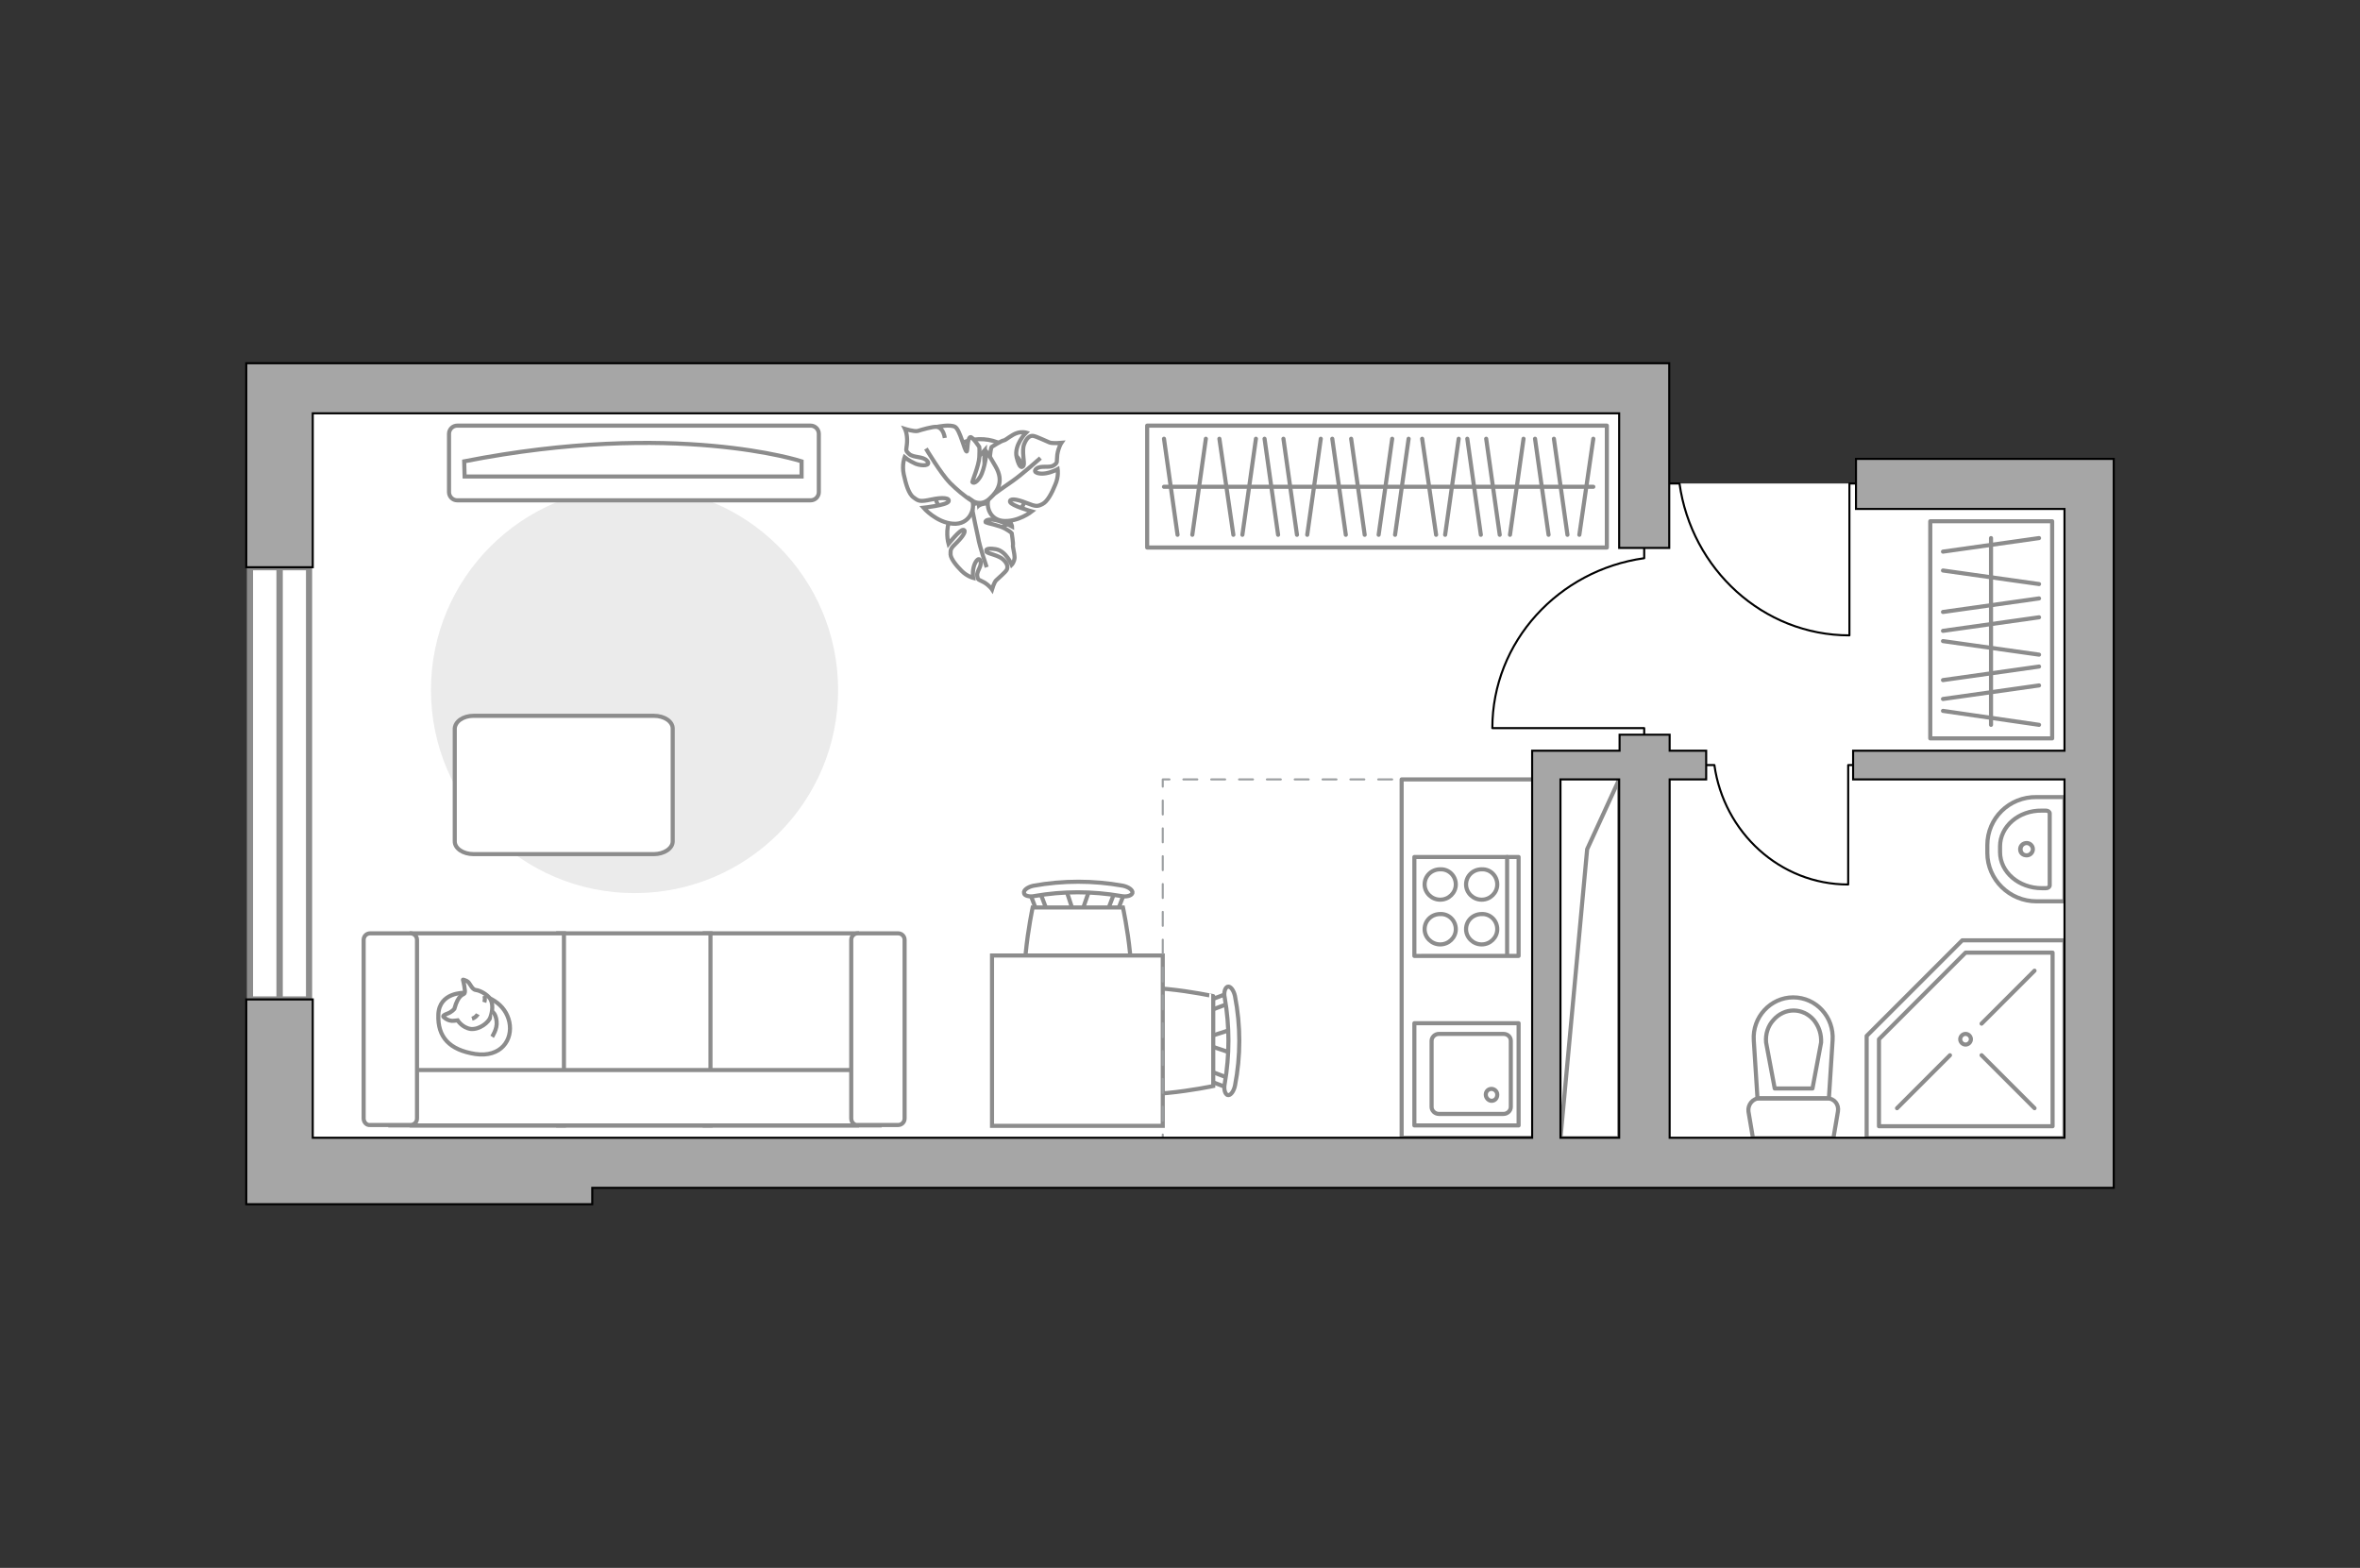 <?xml version="1.0" encoding="utf-8"?>
<!-- Generator: Adobe Illustrator 28.2.0, SVG Export Plug-In . SVG Version: 6.00 Build 0)  -->
<svg version="1.1" xmlns="http://www.w3.org/2000/svg" xmlns:xlink="http://www.w3.org/1999/xlink" x="0px" y="0px"
	 viewBox="0 0 575 382" style="enable-background:new 0 0 575 382;" xml:space="preserve">
<rect x="0" y="0" width="575" height="382" fill="#333333" stroke="none"/>
<style type="text/css">
	.st0{fill:#FFFFFF;}
	.st1{fill:#FFFFFF;stroke:#8C8C8C;stroke-width:1.5;stroke-linecap:round;stroke-miterlimit:10;}
	.st2{fill:#EBEBEB;}
	.st3{fill:#FFFFFF;stroke:#8C8C8C;stroke-miterlimit:10;}
	.st4{fill:none;stroke:#8C8C8C;stroke-linecap:round;stroke-linejoin:round;stroke-miterlimit:10;}
	
		.st5{fill:none;stroke:#9C9FA1;stroke-width:0.5;stroke-linecap:round;stroke-linejoin:round;stroke-miterlimit:22.926;stroke-dasharray:3.391;}
	.st6{fill:#8C8C8C;}
	.st7{fill:none;stroke:#000000;stroke-width:0.5;stroke-linecap:round;stroke-linejoin:round;stroke-miterlimit:10;}
	.st8{fill:#A6A6A6;stroke:#000000;stroke-width:0.5;stroke-miterlimit:10;}
	.st9{fill:none;stroke:#8C8C8C;stroke-width:1.413;stroke-linecap:round;stroke-linejoin:round;stroke-miterlimit:10;}
	.st10{fill:none;stroke:#8C8C8C;stroke-width:1.461;stroke-linecap:round;stroke-linejoin:round;stroke-miterlimit:10;}
</style>
<g id="bg">
	<g>
	</g>
	<polygon class="st0" points="510,284 510,117.8 401.5,117.8 401.5,95 68.1,95 68.1,117.8 68.1,140.6 68.1,284 	"/>
</g>
<g id="windows">
	<g>
		<path id="Vector_118_00000098910620301619303500000010723140038793883560_" class="st1" d="M68.1,243.5h7.2V138.2h-7.2V243.5z"/>
		<path id="Vector_124_00000165219846423066090320000016571123673493618577_" class="st1" d="M60.9,243.5h7.2V138.2h-7.2V243.5z"/>
	</g>
</g>
<g id="furniture">
	<g>
		<path id="Vector_96_2_" class="st2" d="M154.6,217.6c-27.4,0-49.6-22.2-49.6-49.5s22.2-49.5,49.6-49.5s49.6,22.2,49.6,49.5
			S182,217.6,154.6,217.6z"/>
		<g>
			<path id="Vector_54_2_" class="st3" d="M208.8,274.2h-37.1v-46.8h37.1L208.8,274.2L208.8,274.2z"/>
			<path id="Vector_55_2_" class="st3" d="M173.1,274.2H136v-46.8h37.1V274.2z"/>
			<path id="Vector_56_2_" class="st3" d="M137.4,274.2h-37.1v-46.8h37.1V274.2z"/>
			<path id="Vector_57_2_" class="st3" d="M210.7,260.7l3.5,13.5H95.1v-13.5H210.7z"/>
			<path id="Vector_58_2_" class="st3" d="M207.4,272.5V229c0-0.9,0.7-1.6,1.6-1.6h9.8c0.9,0,1.6,0.7,1.6,1.6v43.5
				c0,0.9-0.7,1.6-1.6,1.6H209C208.1,274.2,207.4,273.4,207.4,272.5z"/>
			<path id="Vector_59_2_" class="st3" d="M88.6,272.5V229c0-0.9,0.7-1.6,1.6-1.6h9.8c0.9,0,1.6,0.7,1.6,1.6v43.5
				c0,0.9-0.7,1.6-1.6,1.6h-9.8C89.3,274.2,88.6,273.4,88.6,272.5z"/>
			<g>
				<path class="st3" d="M113.1,241.9c0,0-6.1-0.2-6.3,5.3s2.7,8.6,9,9.6c6.3,0.9,9.2-3.5,8.3-7.8
					C123.2,244.8,119.2,242,113.1,241.9z"/>
				<path class="st3" d="M110.7,245.8c0,0-0.6,0.8-1.8,1.2c-1.1,0.4-0.9,0.7-0.9,0.7s1.1,1.2,2.6,1c0.9-0.1,0.9-0.1,0.9-0.1
					s1.1,1.8,3.2,2.1c2.1,0.2,4.4-1.6,4.8-2.9c0.5-1.4,0.7-3.3-0.1-4.5c-0.8-1.1-2.5-2-3.5-2.1c-1.1-0.2-1.3-1.8-2.2-2.2
					s-0.9-0.3-0.9-0.3s0.7,2.8,0.4,3.3C113,242.4,111.7,242.1,110.7,245.8z"/>
				<path class="st3" d="M116.4,247.1c0,0-0.4,0.8-1.4,1.1"/>
				<path class="st3" d="M118,244.2c0,0,0.3-0.9,0-1.6"/>
				<path class="st3" d="M119.9,246.5c0,0,0.9,0.3,1.1,2.4c0.2,1.8-1.1,3.7-1.1,3.7"/>
			</g>
		</g>
		<path id="Vector_84_2_" class="st3" d="M115.4,174.4h43.9c2.6,0,4.6,1.4,4.6,3.1V205c0,1.7-2.1,3.1-4.6,3.1h-43.9
			c-2.6,0-4.6-1.4-4.6-3.1v-27.5C110.9,175.8,112.8,174.4,115.4,174.4z"/>
	</g>
	<g>
		<path class="st3" d="M197.5,103.7h-86.1c-1.1,0-2,0.9-2,2v14.2c0,1.1,0.9,2,2,2h86.1c1.1,0,2-0.9,2-2v-14.2
			C199.5,104.6,198.6,103.7,197.5,103.7z"/>
		<path id="Vector_103_2_" class="st3" d="M113.2,116.1h82.1v-3.7c0,0-30.8-10.1-82.2,0L113.2,116.1z"/>
	</g>
	<g>
		<g>
			<g id="Group_6_4_">
				<g id="Group_7_4_">
					<path id="Vector_15_4_" class="st3" d="M300.1,250.8l-6.2,2v1.7l6.2,2.1V250.8z"/>
				</g>
				<g id="Group_8_4_">
					<path id="Vector_16_4_" class="st3" d="M294.1,262.3c0,0.6,0.3,1,0.7,1.1l5,1.9c0.5,0.2,0.9-0.2,1-0.9c0.1-0.7-0.2-1.3-0.6-1.4
						l-5-1.9c-0.5-0.2-0.9,0.2-1,0.9C294.1,262.1,294.1,262.2,294.1,262.3z"/>
				</g>
				<g id="Group_9_4_">
					<path id="Vector_17_4_" class="st3" d="M294.1,244.9c0,0.1,0,0.2,0,0.3c0.1,0.7,0.6,1,1,0.9l5-1.9c0.5-0.2,0.7-0.9,0.6-1.5
						c-0.1-0.7-0.6-1-1-0.9l-5,1.9C294.4,243.9,294.1,244.3,294.1,244.9z"/>
				</g>
				<path id="Vector_18_4_" class="st3" d="M269.9,242.7c-3.9,3.9-3.9,18,0,21.9c4.6,4.5,25.7,0,25.7,0v-21.9
					C295.6,242.7,274.4,238.1,269.9,242.7z"/>
				<path id="Vector_19_4_" class="st3" d="M298.4,243.1c1.2,6.9,1.2,14,0,20.9c-0.3,1.4,0.1,2.6,0.7,2.8c0.7,0.2,1.5-0.9,1.8-2.3
					c1.4-7.2,1.4-14.6,0-21.8c-0.3-1.4-1.1-2.5-1.8-2.3C298.5,240.6,298.1,241.8,298.4,243.1z"/>
			</g>
			<g id="Group_6_3_">
				<g id="Group_7_3_">
					<path id="Vector_15_3_" class="st3" d="M259.7,216.6l2,6.1h1.7l2.1-6.1H259.7z"/>
				</g>
				<g id="Group_8_3_">
					<path id="Vector_16_3_" class="st3" d="M271.2,222.6c0.6,0,1-0.3,1.1-0.7l1.9-5c0.2-0.5-0.2-0.9-0.9-1
						c-0.7-0.1-1.4,0.2-1.4,0.6l-1.9,5c-0.2,0.5,0.2,0.9,0.9,1C271.1,222.6,271.2,222.6,271.2,222.6z"/>
				</g>
				<g id="Group_9_3_">
					<path id="Vector_17_3_" class="st3" d="M253.8,222.6c0.1,0,0.2,0,0.3,0c0.7-0.1,1-0.6,0.9-1l-1.9-5c-0.2-0.5-0.9-0.7-1.5-0.6
						c-0.7,0.1-1,0.6-0.9,1l1.9,5C252.9,222.3,253.3,222.6,253.8,222.6z"/>
				</g>
				<path id="Vector_18_3_" class="st3" d="M251.6,246.7c3.9,3.9,18.1,3.9,22,0c4.6-4.5,0-25.6,0-25.6h-22
					C251.6,221.1,247.1,242.2,251.6,246.7z"/>
				<path id="Vector_19_3_" class="st3" d="M252.1,218.3c6.9-1.2,14-1.2,21,0c1.4,0.3,2.6-0.1,2.8-0.7c0.2-0.7-0.9-1.5-2.3-1.8
					c-7.2-1.3-14.6-1.3-21.8,0c-1.4,0.3-2.5,1.1-2.3,1.8C249.5,218.2,250.8,218.6,252.1,218.3z"/>
			</g>
		</g>
		<rect x="241.7" y="232.8" class="st3" width="41.6" height="41.5"/>
	</g>
	<g>
		<path id="Vector_60_1_" class="st3" d="M239.3,129.7c6.3-0.2,11.2-5.5,11-11.7c-0.2-6.3-5.5-11.2-11.8-11s-11.2,5.5-11,11.7
			S233,129.9,239.3,129.7z"/>
		<path class="st3" d="M237.3,125.3c0,0,0-2,2.1-2.5c2.2-0.5,4.4-0.4,5.8,2.4s1.4,3.1,1.4,3.1s-3-1.6-4.8-1.7s-1.8,0.6-1.6,0.7
			c0.1,0.1,3.3,0.7,4.7,1.5c1.4,0.8,1.6,1.1,1.6,1.1s0.4,2.5,0.3,2.9c-0.1,0.4,0.4,2,0.4,3.1c-0.1,1.1-0.7,1.7-0.7,1.7
			s-1.4-3.4-3.9-3.8c-2.5-0.4-2.5,0.3-2.2,0.7c0.4,0.4,2.9,0.8,4,1.8s1.2,1.9,0.9,2.5c-0.3,0.6-2.1,2.1-2.6,2.6s-1,2.2-1,2.2
			s-0.6-0.9-1.9-1.7c-1.4-0.8-1.5-0.4-1.7-1.6c-0.2-1.1,1.2-2.4,0.8-3.6c-0.4-1.2-1.4,0.2-1.7,1.6c-0.3,1.4-0.1,2.5-0.1,2.5
			s-1.5-0.4-2.8-1.7c-1.3-1.3-2.6-2.9-2.7-4c0-1.2-0.1-1.4,1.6-3c1.6-1.6,2.3-2.9,1.5-3c-0.8-0.1-3.6,3.4-3.6,3.4s-1-3.6,0.6-6.4
			C233.1,123.2,236.3,124,237.3,125.3z"/>
		<path class="st3" d="M240.4,138.2c0,0-1.7-4.9-2.1-7.3c-0.3-1.5-1-4.5-1.2-5.7c-0.4-1.7-0.2-3.6,0.4-5.2"/>
		<path class="st3" d="M241.1,121c0,0-2.2,1-3.7-1.1c-1.6-2.1-2.5-4.5-0.1-7.3s2.6-3,2.6-3s-0.3,3.9,0.4,5.8
			c0.7,1.9,1.5,1.6,1.5,1.4s-0.8-3.8-0.6-5.7c0.2-1.9,0.4-2.2,0.4-2.2s2.5-1.6,3-1.6c0.5-0.1,1.9-1.4,3.2-1.8
			c1.2-0.4,2.2-0.1,2.2-0.1s-3,3-2.3,6c0.7,2.9,1.4,2.6,1.7,2c0.3-0.6-0.5-3.5,0.1-5.1s1.4-2.2,2.2-2.1c0.8,0.1,3.2,1.3,4,1.6
			c0.8,0.3,2.9,0.1,2.9,0.1s-0.7,1-1,2.9c-0.2,1.8,0.2,1.9-0.9,2.6c-1.1,0.7-3.1-0.1-4.2,0.8c-1.1,1,0.9,1.4,2.4,1.1
			c1.6-0.3,2.8-1,2.8-1s0.3,1.8-0.6,3.8c-0.8,2-1.9,4.1-3.1,4.7s-1.5,0.7-4-0.3s-4.1-1.1-3.9-0.2c0.3,0.9,5.3,2.3,5.3,2.3
			s-3.4,2.7-7.2,2.3C240.7,126.4,240.1,122.6,241.1,121z"/>
		<path class="st3" d="M253.5,111.6c0,0-4.5,4-6.8,5.6c-1.5,1-4.4,3.1-5.5,3.9c-1.7,1.2-3.7,1.8-5.8,2"/>
		<g>
			<path class="st3" d="M230.2,106.7c-0.3-1.8-1.1-2.6-2-2.7s-3.7,0.7-4.6,1c-0.9,0.2-3.1-0.5-3.1-0.5s0.6,1.2,0.5,3.2
				s-0.6,1.9,0.5,2.9s3.4,0.5,4.4,1.7s-1.2,1.3-2.8,0.7c-1.6-0.7-2.7-1.6-2.7-1.6s-0.7,1.9-0.2,4.2c0.5,2.3,1.2,4.8,2.4,5.6
				c1.2,0.9,1.5,1.1,4.3,0.5s4.6-0.4,4.2,0.5c-0.5,0.9-6.1,1.5-6.1,1.5s3.1,3.6,7.2,3.9s5.4-3.7,4.7-5.6c0,0,2.1,1.5,4.2-0.5
				c2.1-1.9,3.5-4.3,1.5-7.8s-2.2-3.7-2.2-3.7s-0.4,4.2-1.6,6.2c-1.2,1.9-1.9,1.4-1.9,1.2c0-0.2,1.6-4,1.7-6c0.1-2.1,0-2.5,0-2.5
				s-1.7-2.6-2.2-2.4c-0.8,0.4-0.6,3.6-0.9,3.5c-0.5-0.2-1.6-5.3-2.8-6c-1.2-0.7-4.4,0-4.4,0"/>
			<path class="st3" d="M225.6,109.3c0,0,3.7,6.2,5.9,8.4c1.4,1.4,3.6,3.3,5.4,4.4"/>
		</g>
	</g>
	<g>
		<rect x="279.5" y="103.7" class="st4" width="112" height="29.7"/>
		<line class="st4" x1="286.9" y1="130.3" x2="283.6" y2="106.9"/>
		<line class="st4" x1="339.9" y1="130.3" x2="343.2" y2="106.9"/>
		<line class="st4" x1="335.9" y1="130.3" x2="339.2" y2="106.9"/>
		<line class="st4" x1="352.1" y1="130.3" x2="355.4" y2="106.9"/>
		<line class="st4" x1="367.9" y1="130.3" x2="371.2" y2="106.9"/>
		<line class="st4" x1="349.9" y1="130.3" x2="346.5" y2="106.9"/>
		<line class="st4" x1="360.8" y1="130.3" x2="357.5" y2="106.9"/>
		<line class="st4" x1="365.4" y1="130.3" x2="362.1" y2="106.9"/>
		<line class="st4" x1="377.3" y1="130.3" x2="374" y2="106.9"/>
		<line class="st4" x1="381.9" y1="130.3" x2="378.6" y2="106.9"/>
		<line class="st4" x1="290.5" y1="130.3" x2="293.8" y2="106.9"/>
		<line class="st4" x1="302.7" y1="130.3" x2="306" y2="106.9"/>
		<line class="st4" x1="318.5" y1="130.3" x2="321.8" y2="106.9"/>
		<line class="st4" x1="300.5" y1="130.3" x2="297.1" y2="106.9"/>
		<line class="st4" x1="311.4" y1="130.3" x2="308.1" y2="106.9"/>
		<line class="st4" x1="316" y1="130.3" x2="312.7" y2="106.9"/>
		<line class="st4" x1="327.9" y1="130.3" x2="324.6" y2="106.9"/>
		<line class="st4" x1="332.5" y1="130.3" x2="329.2" y2="106.9"/>
		<line class="st4" x1="384.8" y1="130.3" x2="388.2" y2="106.9"/>
		<line class="st4" x1="283.6" y1="118.6" x2="388.2" y2="118.6"/>
	</g>
	<g>
		<rect x="470.3" y="127" class="st4" width="29.7" height="52.9"/>
		<line class="st4" x1="473.4" y1="134.4" x2="496.8" y2="131.1"/>
		<line class="st4" x1="473.4" y1="139" x2="496.8" y2="142.3"/>
		<line class="st4" x1="473.4" y1="156.2" x2="496.8" y2="159.5"/>
		<line class="st4" x1="473.4" y1="149.1" x2="496.8" y2="145.8"/>
		<line class="st4" x1="473.4" y1="153.7" x2="496.8" y2="150.4"/>
		<line class="st4" x1="473.4" y1="165.7" x2="496.8" y2="162.4"/>
		<line class="st4" x1="473.4" y1="170.3" x2="496.8" y2="167"/>
		<line class="st4" x1="473.4" y1="173.2" x2="496.8" y2="176.6"/>
		<line class="st4" x1="485.1" y1="131.1" x2="485.1" y2="176.6"/>
	</g>
</g>
<g id="plan">
	<g>
		<polyline class="st5" points="373.1,189.9 283.3,189.9 283.3,277.3 		"/>
		<g>
			<g>
				<g>
					<g id="Group_27_00000036217830860915864330000015787005454474139030_">
						<path id="Vector_140_00000025438463998970890350000002925328567307124619_" class="st4" d="M344.6,274.2v-24.9H370v24.9H344.6
							z"/>
					</g>
					<g>
						<path id="Vector_139_00000065794987797757775280000012117181965787293318_" class="st4" d="M362,266.7c0,0.8,0.7,1.5,1.4,1.5
							c0.8,0,1.4-0.6,1.4-1.5c0-0.8-0.7-1.4-1.4-1.4C362.6,265.3,362,265.9,362,266.7z"/>
						<path id="Vector_141_00000057834315877790426380000013843656939110741663_" class="st4" d="M368.1,253.6v16.1
							c0,0.9-0.8,1.7-1.8,1.7h-15.7c-1,0-1.8-0.8-1.8-1.7v-16.1c0-0.9,0.8-1.7,1.8-1.7h15.7C367.3,251.9,368.1,252.6,368.1,253.6z"
							/>
					</g>
				</g>
				<g>
					<path id="Vector_142_00000008846238503522419530000017575048958148174740_" class="st4" d="M344.6,232.9v-24.1H370v24.1H344.6z
						"/>
					<g id="Group_28_00000103226149951947298180000015431788595283057304_">
						<g id="Group_29_00000182522510117064704370000010129638748246687157_">
							<path id="Vector_143_00000000220336553579012500000003365458383009740717_" class="st4" d="M354.7,215.5c0,2-1.7,3.7-3.8,3.7
								c-2.1,0-3.8-1.7-3.8-3.7c0-2.1,1.7-3.7,3.8-3.7C353,211.7,354.7,213.4,354.7,215.5z"/>
							<path id="Vector_144_00000080927994976721891520000008346575765458375334_" class="st4" d="M364.8,215.5c0,2-1.7,3.7-3.8,3.7
								c-2.1,0-3.8-1.7-3.8-3.7c0-2.1,1.7-3.7,3.8-3.7C363.1,211.7,364.8,213.4,364.8,215.5z"/>
						</g>
						<g id="Group_30_00000078747649217275774290000005502992796041976714_">
							<path id="Vector_145_00000084500795320922491730000005040408906939926160_" class="st4" d="M354.7,226.4c0,2-1.7,3.7-3.8,3.7
								c-2.1,0-3.8-1.7-3.8-3.7c0-2.1,1.7-3.7,3.8-3.7C353,222.6,354.7,224.3,354.7,226.4z"/>
							<path id="Vector_146_00000166665154894774518450000014148539680728495751_" class="st4" d="M364.8,226.4c0,2-1.7,3.7-3.8,3.7
								c-2.1,0-3.8-1.7-3.8-3.7c0-2.1,1.7-3.7,3.8-3.7C363.1,222.6,364.8,224.3,364.8,226.4z"/>
						</g>
					</g>
					<path id="Vector_147_00000030468140450022206090000011533771700408593304_" class="st4" d="M367.2,208.8v23.8"/>
				</g>
			</g>
		</g>
		<path id="Vector_148_00000144301743388988201560000004939389442297100949_" class="st4" d="M373.1,277.2h-31.6v-87.3h31.6"/>
	</g>
	<polygon class="st4" points="380.2,277.3 386.7,206.9 394.5,189.9 394.5,277.3 	"/>
	<g>
		<polygon class="st4" points="454.8,252.4 454.8,277.3 503,277.3 503,229.1 478.1,229.1 		"/>
		<polygon class="st4" points="457.8,253.2 457.8,274.4 500.1,274.4 500.1,232.1 478.9,232.1 		"/>
		<path class="st4" d="M480.2,253.2c0-0.7-0.6-1.3-1.3-1.3c-0.7,0-1.3,0.6-1.3,1.3c0,0.7,0.6,1.3,1.3,1.3
			C479.6,254.5,480.2,253.9,480.2,253.2z"/>
		<line class="st4" x1="482.8" y1="249.4" x2="495.7" y2="236.5"/>
		<line class="st4" x1="462.2" y1="270" x2="475.1" y2="257.1"/>
		<path class="st4" d="M456.3,230.6"/>
		<line class="st4" x1="495.7" y1="270" x2="482.8" y2="257.1"/>
	</g>
	<g id="Group_26_00000177461560539320781650000017105515671659387782_">
		<path id="Vector_130_00000036214370303781516840000005237083172538070971_" class="st4" d="M428.7,267.6h16.5
			c1.7,0,2.9,1.5,2.6,3.2l-1.1,6.5h-19.6l-1.1-6.5C425.8,269.2,427,267.6,428.7,267.6z"/>
		<path id="Vector_131_00000152946066246092616750000003841872240619009431_" class="st4" d="M436.9,243c5.6,0,10,4.8,9.6,10.5
			l-0.9,14.1h-17.4l-0.9-14.1C426.9,247.8,431.4,243,436.9,243z"/>
		<path id="Vector_132_00000062160699833815720700000016289666871451370401_" class="st4" d="M441.6,265.2l2.1-11.2
			c0.1-2-0.5-3.9-1.8-5.5c-1.3-1.5-3.1-2.3-4.9-2.3s-3.6,0.8-4.9,2.3c-1.3,1.4-2,3.4-1.8,5.5l2.1,11.2H441.6z"/>
	</g>
	<g>
		<path id="Vector_133_00000106146435136423540250000008890265838468706982_" class="st4" d="M487.3,206.2v1.4
			c0,4.9,4.6,8.8,10.2,8.8h1c0.5,0,0.9-0.3,0.9-0.7v-17.5c0-0.4-0.4-0.7-0.9-0.7h-1C491.8,197.4,487.3,201.4,487.3,206.2z"/>
		<path id="Vector_134_00000054249213850689763830000010543109568481875864_" class="st4" d="M484.2,205.9v1.9
			c0,6.5,5.4,11.8,12,11.8h6.8v-25.4h-6.8C489.5,194.1,484.2,199.4,484.2,205.9z"/>
		<path class="st6" d="M493.8,208.9c1.1,0,2-0.9,2-2s-0.9-2-2-2c-1.2,0-2.1,0.9-2.1,2C491.7,208.1,492.6,208.9,493.8,208.9z
			 M493.8,207.9c-0.6,0-1-0.4-1-1s0.5-1,1-1s1,0.5,1,1S494.3,207.9,493.8,207.9z"/>
	</g>
	<g id="Group_33_00000177442806021122580170000016991149662328456332_">
		<path id="Vector_157_00000129176375607085347230000006183306176767403674_" class="st7" d="M415.7,186.4h2
			c2.3,16.4,16,29.1,32.6,29.1v-29.1h1.2"/>
	</g>
	<g id="Group_33_00000078746628005606364330000005538706776923312538_">
		<path id="Vector_157_00000152945463799620702290000016787157939398600119_" class="st7" d="M406.7,117.8h2.5
			c2.9,20.8,20.3,37,41.4,37v-37h1.5"/>
	</g>
	<g id="Group_33_00000183942502064993961190000003412692437918796165_">
		<path id="Vector_157_00000047059191573591757330000016443691997426066109_" class="st7" d="M400.6,133.5v2.5
			c-20.8,2.9-37,20.3-37,41.4h37v1.5"/>
	</g>
	<g>
		<polygon class="st8" points="394.5,88.5 394.7,88.5 406.7,88.5 406.7,133.5 394.5,133.5 394.5,100.7 76.2,100.7 76.2,138.2 
			60,138.2 60,100.7 60,88.5 		"/>
		<path class="st8" d="M76.2,243.5H60v33.7v7.5v8.7h84.3v-4h2h248.2h0.2h12H515v-6.1v-6.1V124v-12.2h-62.8V124H503v58.9h-51.5v7H503
			v87.3h-96.2v-87.3h8.9v-7h-8.9V179h-12.2v3.9h-14.3h-7v7v87.3H146.3h-2h-9.2H76.2V243.5z M380.2,189.9h14.3v87.3h-14.3V189.9z"/>
	</g>
</g>
<g id="points">
	<path id="r1" class="st9" d="M232.8,171.3"/>
	<path id="s1" class="st9" d="M435.1,230.1"/>
	<path id="h1" class="st9" d="M424.3,166.8"/>
	<path id="k1" class="st10" d="M311.9,215.5"/>
</g>
</svg>
